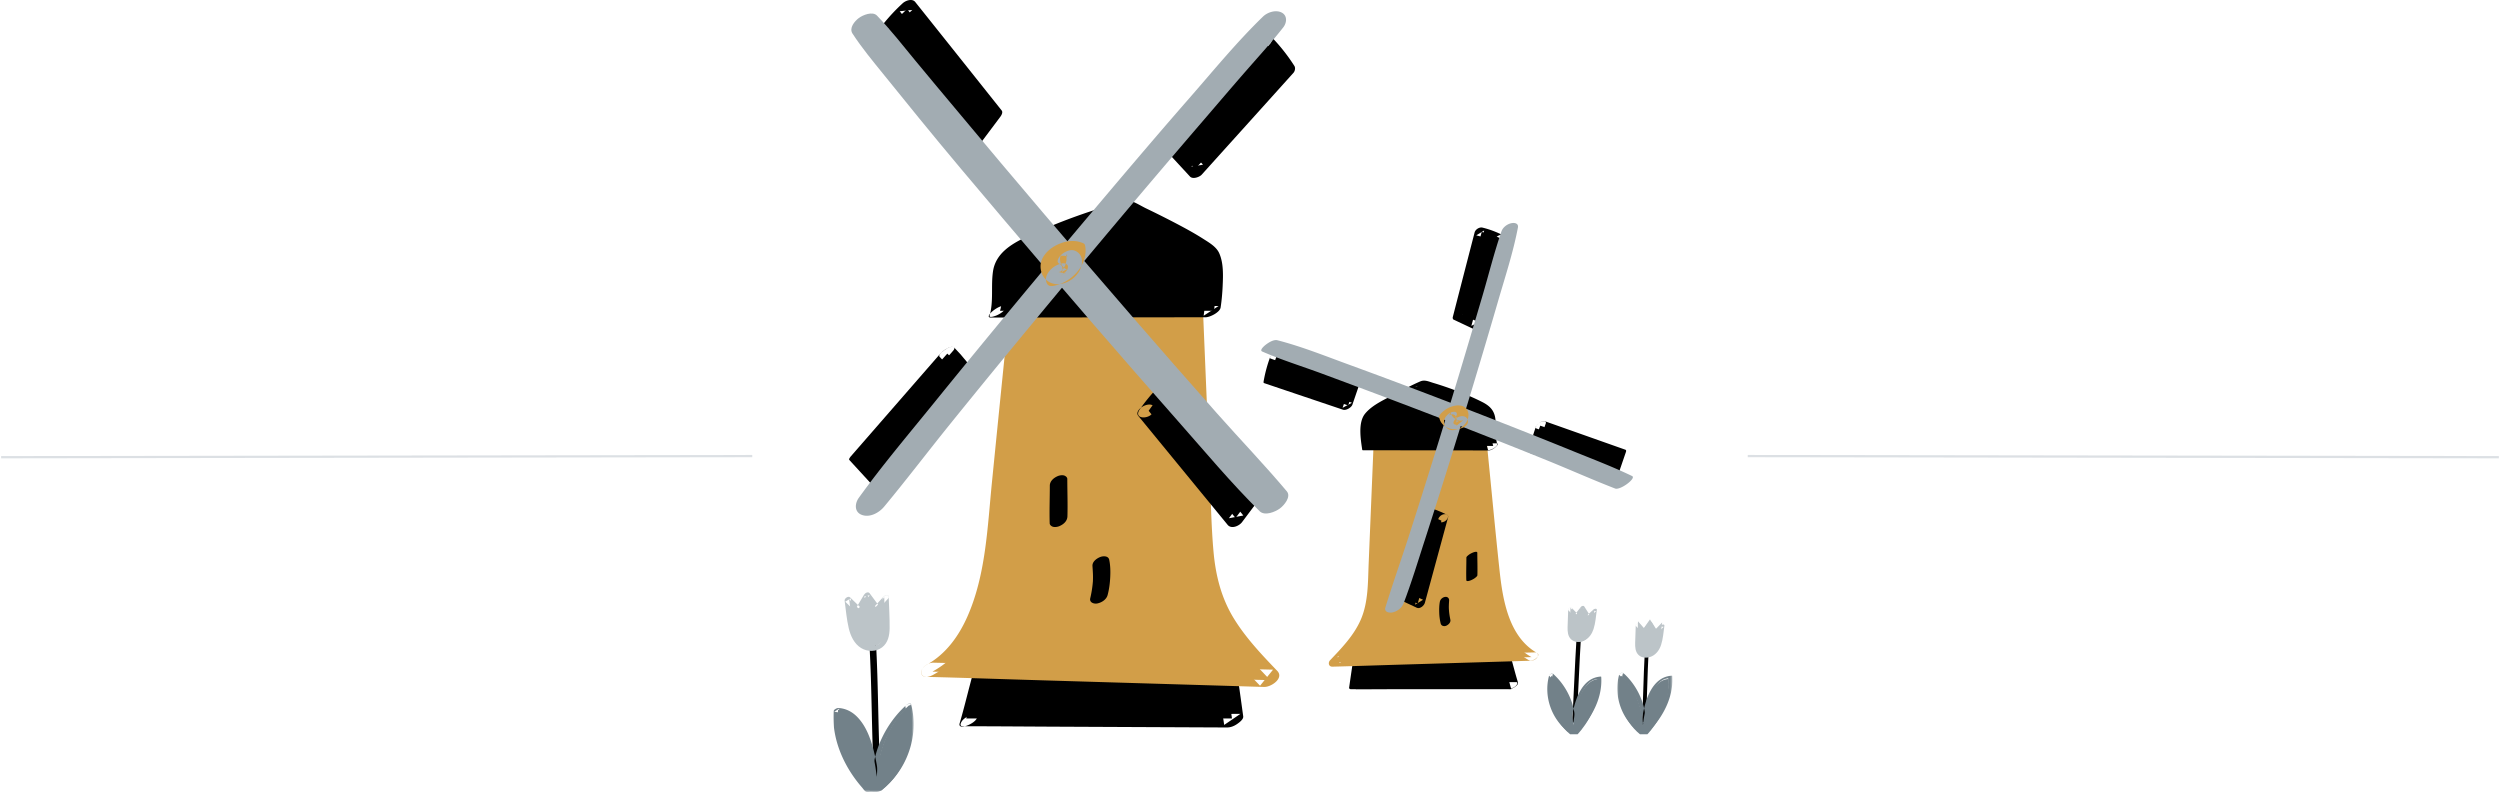 <svg height="352" width="1110" xmlns="http://www.w3.org/2000/svg"><mask id="a" fill="#fff"><path d="M0 .224h35.656v39.384H0z" fill-rule="evenodd"/></mask><mask id="b" fill="#fff"><path d="M.082.594h24.447v26.402H.082z" fill-rule="evenodd"/></mask><g fill="none" fill-rule="evenodd"><path d="M776 202.5l333.5.5M.5 203l333.5-.5" opacity=".54" stroke="#bfc7cd"/><path d="M429 319c3.068-10.319 6.547-25.797 10.423-35.718.672-1.723 1.419-3.525 2.758-4.551 1.214-.93 2.723-1.07 4.16-1.182a537.528 537.528 0 0191.705.869c1.01.095 2.108.243 2.82 1.103.611.739.783 1.829.93 2.85L547 319z" fill="#000"/><path d="M433.722 318.83c2.793-9.477 5.043-19.111 8.006-28.543a119.536 119.536 0 012.01-5.932c.414-1.114 1.146-2.325 1.433-3.46.454-1.78 1.593 1.698-1.444.672.381.132 2.076-.194 2.427-.218 6.054-.447 12.12-.766 18.187-1.003 12.352-.483 24.72-.503 37.072-.122a535.046 535.046 0 0126.58 1.48c1.636.134 3.275.27 4.91.424 1.228.118 2.928-.056 4.06.49 2.092 1.015 1.878 6.42 2.158 8.43.492 3.536.996 7.07 1.497 10.607.957 6.74 1.92 13.48 2.922 20.215l7.213-4.915-40 .181-63.76.294c-4.878.022-9.757.065-14.637.065-1.8 0-3.666.93-4.902 2.234-.596.634-1.852 2.726 0 2.726 13.213 0 26.427.124 39.64.184l63.181.293c4.833.022 9.667.044 14.503.068 1.669.008 3.224-.649 4.581-1.599.868-.604 2.805-2.023 2.63-3.32a2859.815 2859.815 0 00-2.825-20.262c-.457-3.213-.91-6.425-1.372-9.636-.42-2.912-.392-6.454-1.539-9.189-1.034-2.462-3.604-2.548-5.926-2.75a781.062 781.062 0 00-10.34-.84 539.192 539.192 0 00-20.686-1.104c-13.426-.457-26.873-.383-40.297.16-6.786.271-13.698.425-20.446 1.24-6.246.754-10.231 4.667-12.388 10.358-4.314 11.382-6.643 23.412-10.077 35.062-1.033 3.497 6.905.166 7.629-2.29" fill="#000"/><path d="M414 298.2c22.401-12.276 27.506-41.685 30.119-67.14 3.316-32.352 6.635-64.707 9.953-97.06a1203.343 1203.343 0 0076.002 1.88l4.066 98.498c.467 11.248.972 22.72 4.926 33.259C544.078 280.99 554.162 291.69 564 302z" fill="#d29e48"/><path d="M414.274 299.656c17.84-9.887 25.992-28.68 29.938-47.773 2.12-10.265 3.117-20.703 4.227-31.109 1.47-13.818 2.923-27.64 4.378-41.46 1.63-15.464 3.281-30.923 4.883-46.392-2.183 1.56-4.369 3.118-6.554 4.679a1228.458 1228.458 0 0076.189 1.893l-2.753-2.007 3.037 73.347c.488 11.744.718 23.534 1.575 35.258.792 10.81 2.891 21.435 8.172 31.021 5.686 10.317 13.991 18.897 22.094 27.342 1.926-2.373 3.849-4.75 5.772-7.123-17.076-.432-34.158-.705-51.239-1.055-26.989-.557-53.978-1.11-80.967-1.666-6.174-.128-12.352-.225-18.526-.38-1.971-.05-4.297 1.276-5.14 3.075-.782 1.663.044 3.172 1.943 3.22 17.003.428 34 1.013 51 1.52l80.593 2.403c6.148.186 12.294.393 18.442.551 3.069.075 8.889-3.877 5.77-7.126-6.952-7.241-13.93-14.607-19.22-23.186-5.676-9.205-8.155-19.267-9.1-29.95-1.015-11.473-1.163-23.05-1.642-34.555l-1.486-35.68c-.564-13.544-1.13-27.09-1.693-40.633-.056-1.352-1.602-2.015-2.753-2.009a1235.31 1235.31 0 01-76.21-1.855c-2.369-.132-6.281 2.044-6.551 4.676-2.723 26.46-5.382 52.927-8.027 79.395-1.988 19.867-2.698 41.207-10.93 59.747-3.848 8.66-9.542 16.592-17.969 21.278-1.368.76-3.223 2.782-2.261 4.45.993 1.728 3.73.81 5.008.104" fill="#d29e48"/><path d="M444 138c1.92-5.63.042-19.17 3.003-24.416 1.94-3.433 5.722-5.423 9.294-7.097 13.817-6.484 28.152-11.68 42.735-15.487 0 0 34.387 15.855 38.655 21.844 4.265 5.991 1.326 25.156 1.326 25.156z" fill="#000"/><path d="M446.503 136.64c1.69-4.943 1.079-10.598 1.38-15.737.146-2.485.248-5.32 1.273-7.634 1.18-2.662 3.742-3.72 6.243-4.882 7.453-3.468 15.102-6.524 22.877-9.21a235.061 235.061 0 0112.243-3.86c.909-.256 1.82-.511 2.734-.758.255-.071 2.388-.565 1.488-.666.16.018.325.173.477.22 2.389.766 4.743 2.23 6.993 3.32a451.409 451.409 0 0111.971 5.996c4.001 2.083 7.98 4.23 11.825 6.585 2.428 1.49 5.43 3.106 7.135 5.46 2.778 3.836 2.375 9.956 2.21 14.41-.126 3.446-.42 6.906-.942 10.314 2.212-1.444 4.424-2.889 6.638-4.333-10.681-.002-21.36-.026-32.04-.042-17.11-.026-34.222-.05-51.335-.074-3.902-.005-7.807-.017-11.712-.017-1.963 0-4.237 1.502-5.631 2.763-.678.609-2.387 2.505-.397 2.505 10.711 0 21.424-.03 32.14-.046l51.505-.075c3.915-.006 7.831-.012 11.746-.012 1.9-.002 6.315-2.2 6.638-4.334.478-3.137.756-6.317.9-9.486.213-4.691.446-10.244-1.531-14.637-1.296-2.877-4.453-4.674-7.014-6.315-4.075-2.607-8.35-4.913-12.638-7.157a443.227 443.227 0 00-12.9-6.458c-2.226-1.074-4.696-2.714-7.099-3.358-2.186-.587-5.704 1.108-7.831 1.723a261.413 261.413 0 00-13.05 4.14 255.496 255.496 0 00-25.22 10.262c-6.732 3.17-13.49 7.342-14.678 15.179-.976 6.44.313 13.374-1.512 19.665-.4 1.39 2.956.026 3.261-.118 1.398-.664 3.32-1.774 3.853-3.332M560.606 18c3.861 3.824 7.357 8.168 10.394 12.925L530.643 75 520 63.646z" fill="#000"/><path d="M558.2 20.835c3.705 3.809 6.939 8.01 9.789 12.502.362-1.274.72-2.546 1.081-3.818a61536.922 61536.922 0 00-35.113 38.878l-5.01 5.554c1.729-.277 3.46-.555 5.188-.83L523.56 61.663c.028 1.236.053 2.47.079 3.705 11.766-13.417 23.53-26.836 35.293-40.25 1.69-1.928 3.378-3.855 5.07-5.783 1.16-1.326.878-3.409-.772-4.096-1.903-.789-3.999.593-5.192 1.955-11.76 13.417-23.513 26.838-35.271 40.259l-5.065 5.78c-1.005 1.15-.888 2.66.079 3.704l10.579 11.45c1.228 1.328 4.222.24 5.188-.83a63552.456 63552.456 0 0035.728-39.646c1.667-1.854 3.335-3.705 5.002-5.556.68-.755.999-2.19.423-3.09a81.175 81.175 0 00-10.862-13.573c-2.462-2.472-8.45 2.251-5.638 5.143M420.606 157c3.861 3.824 7.357 8.17 10.394 12.926L390.643 214 380 202.646z" fill="#000"/><path d="M417.109 158.317c3.837 3.971 7.222 8.324 10.178 13.007l.51-1.378c-11.59 12.91-23.179 25.823-34.765 38.738l-4.96 5.53 6.205-2.709-10.466-11.404c-.173.464-.345.927-.515 1.394l34.935-40.084c1.671-1.919 3.343-3.838 5.017-5.757 1.005-1.155.406-1.815-.943-1.592-1.715.284-3.642 1.612-4.775 2.915-11.64 13.359-23.278 26.72-34.916 40.078l-5.014 5.757c-.15.17-.834 1.046-.515 1.394l10.472 11.402c1.378 1.497 5.304-1.704 6.206-2.71 11.57-12.906 23.143-25.813 34.71-38.725 1.648-1.843 3.299-3.686 4.95-5.528.214-.238.77-.968.51-1.378-2.976-4.685-6.373-9.018-10.263-12.955-1.513-1.529-7.53 3.003-6.56 4.005" fill="#000"/><path d="M560.765 7.37c-11.69 11.325-22.108 24.113-32.816 36.35-12.692 14.512-25.181 29.211-37.626 43.934-25.604 30.295-50.963 60.8-75.938 91.613-11.169 13.776-22.707 27.39-33.084 41.774-1.832 2.54-2.036 6.36 1.406 7.59 3.6 1.29 7.643-1.011 9.873-3.696 9.995-12.04 19.467-24.518 29.298-36.695a5052.904 5052.904 0 0135.943-43.958c25.329-30.647 50.91-61.093 76.839-91.239 6.323-7.352 12.602-14.74 18.987-22.043 5.443-6.229 11.041-12.35 16.135-18.87 1.587-2.03 1.878-5.186-.68-6.535-2.62-1.38-6.314-.183-8.337 1.774" fill="#a2acb2"/><path d="M392 16.399c3.17-4.6 6.777-8.767 10.735-12.399L440 51.317 430.583 64z" fill="#000"/><path d="M394.693 16.329c3.06-4.309 6.475-8.329 10.376-11.91-1.863.191-3.728.382-5.593.57a44516.24 44516.24 0 0033.483 42.149l4.799 6.034.613-2.86-9.685 12.909 6.365-1.289-34.775-42.487-4.882-5.968c-2.204-2.689-9.082 1.639-7.01 4.167 11.598 14.161 23.199 28.316 34.8 42.475 1.63 1.986 3.259 3.976 4.888 5.964 1.626 1.984 5.116.378 6.366-1.289 3.226-4.301 6.453-8.607 9.679-12.91.518-.688 1.3-1.996.614-2.857a47233.261 47233.261 0 00-33.548-42.108c-1.603-2.009-3.207-4.02-4.813-6.029-1.363-1.708-4.27-.647-5.59.571-4.38 4.034-8.296 8.46-11.698 13.331-2.956 4.233 3.584 4.388 5.61 1.536M510 182.399c3.17-4.6 6.777-8.767 10.733-12.399L558 217.317 548.583 230z" fill="#000"/><path d="M511.761 183.432c3.06-4.304 6.473-8.301 10.374-11.88l-5.637.486a48178.54 48178.54 0 0038.249 48.1c.191-.977.378-1.954.569-2.93-3.228 4.297-6.454 8.591-9.678 12.887 2.136-.403 4.272-.806 6.407-1.212l-34.747-42.415-4.883-5.956c-2.272-2.773-9.156 1.532-7.004 4.16 11.588 14.137 23.184 28.266 34.774 42.401 1.628 1.985 3.255 3.972 4.883 5.954 1.662 2.027 5.11.524 6.407-1.21l9.671-12.889c.538-.712 1.263-2.057.569-2.93-11.17-14.014-22.336-28.03-33.522-42.035l-4.805-6.016c-1.393-1.742-4.261-.78-5.64.487-4.373 4.026-8.285 8.458-11.681 13.319-2.956 4.23 3.607 4.615 5.694 1.68" fill="#000"/><path d="M378.513 14.907c4.085 6.275 8.875 12.055 13.579 17.865 5.358 6.617 10.71 13.239 16.088 19.836 12.227 15.007 24.731 29.79 37.244 44.555 25.585 30.19 51.42 60.172 77.62 89.825 11.884 13.45 23.479 27.366 36.235 39.991 2.283 2.259 6.953.275 8.97-1.204 1.823-1.335 5.173-5.177 3.091-7.644-10.327-12.23-20.277-22.532-30.979-34.594-12.668-14.277-25.23-28.649-37.733-43.076-26.065-30.08-51.892-60.38-77.38-90.963-6.293-7.551-12.65-15.047-18.885-22.644-5.535-6.746-10.937-13.622-16.975-19.923-1.982-2.068-6.339-.232-8.09 1.086-1.846 1.39-4.4 4.411-2.785 6.89" fill="#a2acb2"/><path d="M468.701 118.012c-2.618 1.416-5.679 5.164-3.638 8.192.677 1 2.08.855 3.097.64 5.984-1.27 11.546-6.018 13.295-11.88.35-1.178.535-2.438.545-3.665.004-.523-.03-1.052-.1-1.57-.05-.387-.11-.827-.284-1.176-.272-.55-1.26-.798-1.754-.971-2.42-.841-5.268-.715-7.698.026-3.566 1.082-6.986 3.196-8.942 6.422-1.393 2.302-1.569 4.835-.662 7.33.727 2.005 2.372 3.62 4.375 4.36 3.25 1.207 7.052-.091 9.614-2.223 2.22-1.854 3.797-4.407 3.846-7.337.04-2.413-1.393-4.48-3.802-5.038-.904-.214-2.148.093-2.964.451a8.81 8.81 0 00-2.53 1.648c-.851.805-2.43 2.919-.805 3.84.378.213.745.473 1.056.773-.167-.162-.331-.324-.495-.486.408.428.69.94.877 1.493-.067-.222-.134-.444-.204-.664.218.712.254 1.449.163 2.186.035-.256.069-.512.101-.765-.042.291-.1.583-.185.869-.04.144-.087.283-.142.421-.125.34-.424.616.152-.295-.055.087-.469.719-.453.759-.022-.052.788-.991.32-.448-.544.63.785-.665.46-.411-.42.327-.675.29.615-.394a3.092 3.092 0 00-.313.192c.97-.47 1.242-.607.812-.418-.404.158-.147.078.77-.241-.12.018-.255.054-.368.09 1.132-.366.929-.116.503-.094-.854.042.708.124.155.028a6.05 6.05 0 01-1.007-.242l.732.274a5.671 5.671 0 01-1.863-1.185l.499.49a7.032 7.032 0 01-1.739-2.851c.07.223.136.445.204.667a6.6 6.6 0 01-.246-2.733l-.103.77c.04-.252.087-.502.16-.746.05-.178.36-.925.076-.306-.286.622.095-.141.2-.31.097-.151.426-.592-.03.017-.442.585-.172.22-.063.098l.275-.302c.438-.487-.838.727-.438.412.085-.068.17-.14.25-.21.567-.486-.53.361-.587.391.218-.112.428-.261.638-.387.47-.282-1.264.585-.624.313.13-.053.256-.11.387-.163.103-.04.21-.076.313-.116.479-.19-1.199.347-.555.188.248-.062.499-.118.747-.174.697-.16-.41.116-.45.062.014.02.3-.036.339-.038.285-.026.57-.04.856-.04.111 0 .23.016.343.006-.902.082-.624-.054-.313-.016.257.03.513.06.765.104a9.445 9.445 0 011.658.441l-.723-.266c.055.02.107.04.16.062-.228-.38-.459-.757-.69-1.136a9.435 9.435 0 01.167 3.278c.032-.25.066-.498.099-.747a11.36 11.36 0 01-.311 1.534c-.123.435-.25 1.107-.527 1.48.044-.058.365-.74.15-.325-.07.128-.132.26-.2.387-.128.232-.259.462-.398.685-.142.222-.293.438-.442.656-.259.375.591-.743.294-.396-.097.11-.183.228-.278.34-.154.178-.311.35-.475.52-.115.121-.585.566.043-.023.581-.55.226-.216.09-.096-.197.174-.403.34-.611.5-.842.637.959-.622.23-.164-.222.138-.46.254-.682.393.07-.044 1.253-.603.565-.29a9.252 9.252 0 01-.733.298c-.533.206.577-.19.588-.191-.285.048-.572.155-.856.217 1.031.212 2.063.428 3.096.64a2.746 2.746 0 01-.345-.71l.198.65a3.037 3.037 0 01-.065-1.099c-.03.248-.064.495-.098.745.03-.16.076-.308.113-.463.123-.524-.32.637-.14.291.158-.297.505-.483-.288.368-.2.186-.402.373-.602.561-.818.53-1.026.677-.62.442.913-.52 1.912-1.377 2.45-2.294.32-.545.718-1.562.266-2.18-1.194-1.64-3.937-.443-5.266.275" fill="#d29e48"/><path d="M466.12 215.66c0 5.553-.226 11.125-.057 16.674.022.766.783 1.348 1.44 1.545.864.26 2.036.069 2.846-.27 1.853-.777 3.527-2.232 3.589-4.337.167-5.532-.056-11.093-.056-16.629 0-.748-.792-1.335-1.418-1.524-.852-.257-2.01-.066-2.808.268-1.776.743-3.537 2.211-3.537 4.274m18.935 35.649c.083 1.247.176 2.49.217 3.74a38.573 38.573 0 01-.015 2.866c-.02.583.027-.227-.024.405a48.535 48.535 0 01-1.172 7.333c-.441 1.86 1.646 2.598 3.2 2.271 1.954-.413 3.99-1.747 4.517-3.705.712-2.634 1.042-5.353 1.17-8.064.121-2.543.062-5.13-.46-7.632-.372-1.774-2.664-1.745-4.057-1.184-1.613.654-3.502 2.081-3.376 3.97M386 285.75c1.212 20.343.928 40.742 2.14 61.088.04.639 2.909-.759 2.86-1.588-1.212-20.343-.93-40.744-2.14-61.088-.04-.639-2.909.759-2.86 1.588" fill="#000"/><path d="M392.606 265.226l.368 11.65c.1 3.138.02 6.73-2.236 8.784-1.817 1.653-4.635 1.708-6.765.542-2.132-1.166-3.626-3.356-4.505-5.706-.88-2.349-1.21-4.881-1.536-7.38-.311-2.386-.62-4.77-.932-7.154l4.273 4.341L384.87 264l3.941 5.581 3.796-4.355z" fill="#bcc4c8"/><path d="M391.876 265.931c.149 4.541.475 9.111.426 13.655-.039 3.253-.856 7.368-4.953 7.126-3.987-.235-6.483-4.116-7.503-7.596-1.266-4.31-1.535-8.987-2.143-13.426-.807.486-1.613.97-2.422 1.46l4.62 4.471c.73.71 1.96-.272 2.327-.883l3.889-6.495-2.51.682 4.258 5.752c.626.844 1.8.192 2.337-.393 1.368-1.498 2.736-2.994 4.1-4.49.427-.466.35-1.212-.254-1.449-.696-.276-1.463.243-1.903.724l-4.103 4.49 2.337-.395-4.26-5.75c-.703-.951-2.064-.064-2.51.682l-3.887 6.493 2.327-.883-4.619-4.474c-.814-.789-2.557.484-2.423 1.457.555 4.063.887 8.24 1.83 12.236.803 3.407 2.42 6.937 5.52 8.82 2.834 1.718 6.57 1.722 9.26-.299 2.685-2.017 3.34-5.35 3.377-8.529.055-4.653-.27-9.336-.422-13.985-.045-1.404-2.739-.287-2.696.999" fill="#bcc4c8"/><path d="M403.797 313c3.727 13.638-1.42 29.3-12.488 38h-4.998s-15.708-15.52-14.211-35.867c14.957.753 17.201 30.145 17.201 30.145s-.178-19.121 14.496-32.278" fill="#728189"/><path d="M31.995 1.814c3.523 13.12-1.117 28.164-11.916 36.664.504-.208 1.004-.417 1.506-.625-1.407 0-2.833-.073-4.24 0-.188.01-.566.062-.75 0 .142.049.368.166.194.047-.156-.102-.322-.314-.439-.451-1.744-2.035-3.472-4.028-4.998-6.237-5.803-8.4-9.445-18.33-8.76-28.61-.728.48-1.454.963-2.184 1.443 7.88.506 11.909 8.725 14.052 15.25 1.512 4.61 2.544 9.493 2.926 14.334.061.75 2.513-.445 2.509-1.182-.08-11.579 5.609-23.686 14.176-31.36 1.358-1.217-1.1-.542-1.695-.01-8.92 7.99-15.071 20.454-14.99 32.552.836-.396 1.673-.788 2.509-1.182-.265-3.353-.888-6.714-1.675-9.982-1.382-5.751-3.47-12.028-7.772-16.316C8.212 3.92 5.442 2.547 2.265 2.343 1.636 2.302.132 3.057.082 3.784c-.826 12.428 4.575 24.592 12.676 33.873.44.506 1.032 1.453 1.646 1.778.548.288 1.466.118 2.069.118 1.032 0 2.145.123 3.169 0 1.115-.132 1.89-.838 2.73-1.54a36.255 36.255 0 004.158-4.08 37.234 37.234 0 005.886-9.272C35.811 17.02 36.621 8.433 34.45.35c-.134-.51-2.679.625-2.455 1.463" fill="#728189" mask="url(#a)" transform="translate(370 312)"/><path d="M699.993 283.117c-.813 12.593-1.18 25.208-1.993 37.8-.023.343 1.966-.443 2.005-1.033.815-12.591 1.18-25.208 1.995-37.801.021-.342-1.968.445-2.007 1.034" fill="#000"/><path d="M697.27 269.852l-.252 8.106c-.069 2.184-.016 4.681 1.536 6.109 1.25 1.15 3.187 1.19 4.65.377 1.466-.81 2.494-2.334 3.098-3.968.605-1.636.832-3.395 1.055-5.136.216-1.659.428-3.318.643-4.977l-2.938 3.02-2.475-4.383-2.707 3.883-2.61-3.03z" fill="#bcc4c8"/><path d="M696.28 270.63c-.093 2.595-.211 5.192-.273 7.79-.04 1.886.052 3.993 1.535 5.417 1.538 1.478 4.07 1.421 5.915.534 2.084-1.005 3.391-2.976 4.066-5.041.887-2.722 1.06-5.689 1.47-8.502.111-.786-1.042-.596-1.416-.25-1.001.915-2.002 1.833-3.003 2.75.452-.027.905-.051 1.357-.078l-2.526-3.996c-.337-.532-1.238-.118-1.52.243-.921 1.18-1.844 2.36-2.767 3.54l1.4-.368c-.89-.92-1.778-1.84-2.667-2.762-.549-.57-2.048.503-1.396 1.18l2.667 2.761c.364.378 1.175-.08 1.4-.366l2.766-3.539c-.504.082-1.01.162-1.517.243.843 1.332 1.686 2.663 2.526 3.995.283.446 1.058.197 1.36-.078.999-.918 2-1.835 3.001-2.752-.472-.084-.943-.17-1.415-.253-.395 2.728-.561 5.615-1.392 8.26-.655 2.078-2.254 4.449-4.861 4.225-2.597-.224-3.195-2.735-3.235-4.789-.052-2.803.174-5.63.272-8.433.036-1.003-1.72-.505-1.748.27" fill="#bcc4c8"/><path d="M688.802 300c-2.486 9.334.948 20.048 8.326 26h3.333s10.47-10.617 9.472-24.54c-9.97.515-11.467 20.626-11.467 20.626S698.585 309 688.802 300" fill="#728189"/><path d="M687.799 299.95c-1.298 4.751-.987 9.8.735 14.41a24.097 24.097 0 003.785 6.664c.691.86 1.445 1.672 2.253 2.426.58.538 1.298 1.392 2.108 1.506.707.1 1.507 0 2.222 0 .585 0 1.108.056 1.642-.215.573-.294 1.005-.837 1.43-1.297a37.424 37.424 0 005.381-7.605c2.533-4.704 3.95-9.943 3.59-15.275-.008-.117-.093-.177-.221-.17-8.725.552-11.663 11.044-12.762 17.926a33.733 33.733 0 00-.35 2.726l1.688-.78c.053-7.846-3.923-15.995-9.831-21.187-.434-.382-1.917.735-1.652.965 5.858 5.15 9.848 13.219 9.795 21.002-.004.467 1.648-.286 1.688-.78.386-4.81 1.576-9.983 4.044-14.19.786-1.341 1.768-2.679 3.087-3.572a5.61 5.61 0 012.088-.868c.625-.125.742-.2.784.487.048.76.028 1.53-.014 2.289-.26 4.843-1.972 9.496-4.496 13.644-1.34 2.206-3.135 4.663-4.882 6.335l1.194-.558h-2.192c-.302 0-.806.1-1.098 0-.376-.129-.87-.707-1.18-.977-2.168-1.92-3.94-4.242-5.26-6.788-2.698-5.2-3.433-11.257-1.888-16.896.086-.318-1.541.245-1.688.779" fill="#728189"/><path d="M730.257 290.14c-.583 10.585-.675 21.19-1.257 31.775-.02.349 1.709-.451 1.74-1.055.584-10.585.678-21.19 1.26-31.775.02-.349-1.709.453-1.743 1.055" fill="#000"/><path d="M727.27 275.852l-.252 8.106c-.069 2.184-.016 4.679 1.538 6.109 1.248 1.15 3.185 1.19 4.65.377 1.464-.81 2.492-2.334 3.096-3.968.605-1.636.832-3.395 1.055-5.136.216-1.659.428-3.318.643-4.977l-2.938 3.02-2.473-4.383-2.709 3.883-2.61-3.03z" fill="#bcc4c8"/><path d="M726.278 277.63c-.09 2.595-.21 5.192-.27 7.79-.043 1.884.05 3.993 1.535 5.417 1.538 1.478 4.069 1.421 5.913.534 2.086-1.005 3.394-2.976 4.067-5.041.887-2.722 1.063-5.69 1.47-8.502.111-.786-1.042-.596-1.416-.252-1 .917-2 1.835-3.002 2.752.45-.027.905-.051 1.356-.078l-2.527-3.996c-.336-.532-1.238-.118-1.518.243l-2.77 3.54 1.4-.368c-.886-.921-1.777-1.84-2.667-2.762-.546-.57-2.048.503-1.395 1.18.889.92 1.78 1.84 2.667 2.761.364.378 1.175-.08 1.4-.366l2.769-3.539c-.507.08-1.013.162-1.52.243l2.529 3.995c.28.446 1.055.197 1.358-.078 1-.918 2.002-1.835 3.003-2.752-.475-.084-.945-.17-1.416-.253-.394 2.728-.56 5.613-1.393 8.26-.655 2.077-2.253 4.449-4.86 4.223-2.599-.224-3.198-2.735-3.238-4.787-.05-2.803.175-5.631.275-8.433.036-1.005-1.722-.505-1.75.27" fill="#bcc4c8"/><path d="M719.801 300c-2.483 9.334.948 20.048 8.327 26h3.333s10.47-10.617 9.472-24.54c-9.971.515-11.467 20.626-11.467 20.626S729.584 309 719.8 300" fill="#728189"/><path d="M.896 1.56c-1.322 4.824-1.005 9.95.75 14.63A24.412 24.412 0 005.5 22.959a23.446 23.446 0 002.297 2.463c.59.546 1.32 1.414 2.145 1.53.721.1 1.536 0 2.265 0 .595 0 1.128.057 1.672-.22.586-.297 1.024-.849 1.456-1.315a38.057 38.057 0 005.482-7.723c2.58-4.777 4.023-10.097 3.656-15.511-.008-.12-.094-.181-.225-.173-8.887.56-11.88 11.215-13 18.203a35.19 35.19 0 00-.356 2.768c.573-.264 1.145-.529 1.72-.793C12.665 14.221 8.616 5.947 2.597.674 2.155.287.644 1.42.915 1.654c5.967 5.23 10.03 13.423 9.977 21.327-.002.474 1.679-.29 1.72-.793.393-4.883 1.605-10.136 4.119-14.409.8-1.362 1.801-2.72 3.144-3.627a5.723 5.723 0 012.127-.881c.639-.127.756-.203.799.494.049.772.028 1.554-.013 2.325-.266 4.917-2.01 9.642-4.581 13.855-1.366 2.24-3.194 4.735-4.973 6.432l1.216-.565h-2.233c-.307 0-.821.1-1.118 0-.383-.131-.886-.72-1.202-.993a23.925 23.925 0 01-5.359-6.893C1.791 12.646 1.043 6.495 2.616.769c.088-.324-1.57.248-1.72.79" fill="#728189" mask="url(#b)" transform="translate(718 298)"/><path d="M671 306c-1.793-6.24-3.83-15.596-6.094-21.598-.393-1.04-.829-2.13-1.614-2.752-.708-.56-1.59-.646-2.431-.714a304.23 304.23 0 00-53.624.525c-.59.06-1.233.146-1.648.667-.359.447-.46 1.105-.545 1.724-1.013 7.382-2.029 14.764-3.044 22.148z" fill="#000"/><path d="M673.96 302.957c-1.852-6.063-3.211-12.267-5.323-18.26-.925-2.625-1.712-5.263-4.908-5.718-4.091-.583-8.384-.58-12.514-.738a335.878 335.878 0 00-37.174.651c-3.364.246-7.419-.049-10.141 2.21-2.676 2.218-2.355 6.898-2.815 9.997-.702 4.75-1.407 9.502-2.08 14.258-.053.372.41.645.735.643 20.58-.09 41.16-.178 61.743-.27 2.912-.013 5.826-.038 8.74-.038 1.044 0 2.221-.516 2.917-1.277.333-.367 1.117-1.558 0-1.558-20.394 0-40.788-.183-61.182-.272-2.888-.013-5.773-.027-8.66-.038.245.213.491.43.735.643.686-4.442 1.343-8.886 2-13.331.303-2.056 1.134-4.574.974-6.655.48-1.273.004-1.407-1.433-.407.663-.064 1.324-.126 1.986-.186a329.166 329.166 0 0131.24-1.192c4.636.04 9.27.184 13.902.419 2.31.114 4.657.153 6.952.414 2.297.264 2.958 1.582 3.733 3.554 2.524 6.427 4.002 13.206 6.013 19.783.379 1.238 5.075-.951 4.56-2.632" fill="#000"/><path d="M680 291.759c-13.142-7.232-16.137-24.564-17.67-39.561-1.946-19.068-3.894-38.133-5.838-57.198a705.46 705.46 0 01-44.59 1.107l-2.385 58.044c-.272 6.629-.57 13.388-2.888 19.597-2.94 7.87-8.856 14.175-14.629 20.252z" fill="#d29e48"/><path d="M682.472 289.923c-12.593-7.147-15.263-23.599-16.68-36.73-2.116-19.655-3.899-39.348-5.91-59.014-.078-.767-.894-1.215-1.603-1.177a723.61 723.61 0 01-44.532 1.093c-1.829-.012-3.797 1.412-3.876 3.311a466927 466927 0 00-2.186 52.862c-.342 8.25-.137 17.1-3.485 24.82-3.032 6.997-8.431 12.591-13.616 18.032-1.038 1.09-.687 2.921 1.01 2.88 9.882-.25 19.76-.59 29.637-.887 15.855-.472 31.707-.945 47.558-1.42 3.638-.109 7.274-.234 10.911-.328 1.128-.026 2.55-.703 3.007-1.81.387-.94.025-1.923-1.136-1.893-9.831.249-19.666.408-29.501.613l-47.336.986c-3.622.074-7.242.133-10.862.227l1.013 2.877c5.492-5.766 11.134-11.767 14.352-19.173 3.313-7.625 3.487-15.95 3.825-24.124l2.293-55.79c-1.29 1.103-2.583 2.206-3.876 3.309 14.857.09 29.712-.285 44.546-1.115l-1.602-1.173c2.065 20.087 3.904 40.235 6.356 60.28 1.68 13.72 5.046 29.195 18.02 36.527 1.747.988 5.603-2.086 3.673-3.183" fill="#d29e48"/><path d="M663 198c-1.14-3.234-.024-11.012-1.784-14.026-1.15-1.974-3.397-3.116-5.517-4.08A150.987 150.987 0 00630.326 171s-20.42 9.109-22.953 12.547c-2.531 3.443-.787 14.453-.787 14.453z" fill="#000"/><path d="M664.742 197.173c-.927-3.582-.357-7.467-.79-11.123-.455-3.871-2.533-5.879-5.888-7.578-4.596-2.33-9.423-4.28-14.262-6.02-2.45-.88-4.924-1.694-7.419-2.439-1.962-.585-3.805-1.52-5.765-.676-3.783 1.625-7.464 3.627-11.1 5.557-4.393 2.333-10.194 4.798-13.427 8.786-3.214 3.964-1.945 11.389-1.253 16.071.133.148.3.204.504.168 16.228.004 32.458.047 48.686.073 2.3.002 4.602.008 6.903.008 1.143 0 2.48-.896 3.29-1.653.397-.369 1.397-1.5.234-1.5-12.238 0-24.476.035-36.712.053-5.936.01-11.869.024-17.805.026-.243 0-1.004.138-1.23 0 .71.433.341-.109.389-.512.106-.856-.217-1.975-.285-2.835-.249-3.148-1.05-9.063 1.516-11.362 3.243-2.908 7.851-4.816 11.672-6.779a269.22 269.22 0 018.26-4.08c-.596.147-1.194.296-1.791.442 9.038 2.434 18.387 5.496 26.645 10.03 3.627 1.992 4.502 4.622 4.709 8.599.157 3.037-.141 6.32.819 9.245.26.8 4.424-1.248 4.1-2.5M566.874 158A53.267 53.267 0 00564 168.585L598.585 180l3.415-9.792z" fill="#000"/><path d="M564.033 158.33A60.362 60.362 0 00561 169.624a.485.485 0 00.288.487c10.197 3.445 20.397 6.882 30.598 10.317l4.42 1.49c1.3.435 3.706-.929 4.158-2.246 1.153-3.373 2.307-6.743 3.462-10.114.089-.266.167-.719-.2-.852l-31.13-11.034c-1.482-.526-2.965-1.053-4.448-1.577-1.025-.365-2.321.395-3.107 1.016-.307.244-1.864 1.743-.872 2.095 10.38 3.677 20.76 7.35 31.143 11.024 1.485.524 2.968 1.05 4.45 1.575-.065-.285-.132-.565-.196-.85-1.155 3.371-2.307 6.74-3.458 10.112 1.384-.75 2.77-1.497 4.157-2.245a38808.397 38808.397 0 00-33.042-11.095c-.287-.096-1.784-.367-1.94-.65.013.023.307-.434.385-.593.404-.81.438-2.229.653-3.132.517-2.167 1.194-4.295 1.963-6.382.39-1.06-.864-.947-1.5-.766-.96.274-2.368 1.108-2.751 2.126M683.874 189A53.248 53.248 0 00681 199.583L715.585 211l3.415-9.794z" fill="#000"/><path d="M682.018 189.317c-1.383 3.657-2.367 7.421-3.018 11.281 0 .243.106.419.313.533 10.193 3.435 20.386 6.864 30.58 10.287l4.418 1.484c1.384.466 3.685-.81 4.167-2.215l3.458-10.085c.096-.276.13-.786-.24-.917l-31.108-11.005c-1.484-.521-2.963-1.046-4.445-1.57-1.065-.377-2.322.285-3.145.95-.333.27-1.845 1.83-.803 2.198 10.373 3.668 20.749 7.33 31.122 10.994 1.482.524 2.964 1.045 4.448 1.57l-.239-.919-3.454 10.082c1.388-.739 2.777-1.478 4.165-2.215a26086.57 26086.57 0 00-33.018-11.061c-.291-.098-1.781-.366-1.94-.651.028.05.327-.382.414-.542.468-.863.494-2.446.743-3.437a59.421 59.421 0 011.883-6.028c.4-1.083-.907-1.058-1.572-.887-1.014.264-2.335 1.107-2.729 2.153" fill="#000"/><path d="M560.427 156.083c8.66 3.766 17.794 6.567 26.646 9.854 10.969 4.074 21.94 8.14 32.88 12.29 22.421 8.5 44.767 17.205 66.993 26.21 10.08 4.086 20.027 8.536 30.165 12.467 2.269.88 9.55-4.573 7.543-5.542-8.41-4.061-17.193-7.385-25.84-10.904a2705.647 2705.647 0 00-32.35-12.915c-22.41-8.792-44.904-17.38-67.516-25.635-10.433-3.806-20.96-8.044-31.721-10.824-1.695-.438-3.826.93-5.119 1.884-.514.381-3.117 2.49-1.68 3.115" fill="#a2acb2"/><path d="M667 106.193a40.181 40.181 0 00-9.122-3.193L648 139.253l8.439 3.747z" fill="#000"/><path d="M667.524 104.562c-2.974-1.532-6.047-2.715-9.288-3.502-1.365-.334-3.154.777-3.513 2.167a25232.734 25232.734 0 00-9.692 37.575c-.088.337.005.939.366 1.11l8.257 3.885c1.45.684 3.52-.456 3.945-2.019 3.013-11.11 6.025-22.22 9.04-33.332.432-1.605.869-3.211 1.305-4.815.308-1.138-.95-1.439-1.77-1.29-1.082.19-2.259 1.086-2.562 2.204-3.01 11.11-6.015 22.221-9.024 33.33-.433 1.605-.869 3.21-1.303 4.813l3.95-2.019c-2.756-1.294-5.51-2.589-8.263-3.883l.367 1.107c2.82-10.97 5.642-21.942 8.453-32.915.394-1.55.791-3.1 1.188-4.65l-3.515 2.167a39.6 39.6 0 018.565 3.118c1.629.817 5.269-2.137 3.494-3.05M640 231.193a40.181 40.181 0 00-9.122-3.193L621 264.253l8.439 3.747z" fill="#000"/><path d="M642.493 228.574c-2.978-1.531-6.03-2.72-9.275-3.506-1.437-.35-3.133.697-3.51 2.155-2.83 10.92-5.653 21.841-8.473 32.766-.398 1.54-.798 3.082-1.195 4.626-.177.682.26 1.115.805 1.37 2.745 1.289 5.492 2.577 8.236 3.867 1.366.64 3.21-.928 3.553-2.183 3.006-11.057 6.012-22.115 9.016-33.171.435-1.596.87-3.192 1.302-4.79.315-1.152-.991-1.543-1.834-1.412-1.14.179-2.23 1.088-2.541 2.228-3.003 11.054-6 22.11-9 33.167l-1.303 4.79c1.185-.727 2.37-1.456 3.554-2.185-2.745-1.289-5.491-2.575-8.238-3.863l.805 1.371c2.812-10.92 5.625-21.839 8.429-32.757l1.187-4.626c-1.17.719-2.339 1.436-3.509 2.157 2.953.707 5.813 1.715 8.536 3.078 1.017.51 2.177.158 3.01-.591.508-.458 1.466-1.967.445-2.491" fill="#000"/><path d="M666.654 102.726c-3.288 9.507-5.703 19.358-8.553 29.007-3.434 11.623-6.86 23.246-10.357 34.85-7.203 23.91-14.59 47.764-22.249 71.53-3.403 10.56-7.14 21.024-10.392 31.63-.627 2.041 1.752 2.485 3.207 2.161 2.114-.47 4.108-1.98 4.89-4.029 3.474-9.095 6.3-18.45 9.298-27.713a3455.252 3455.252 0 0010.854-34.21c7.466-23.941 14.749-47.941 21.731-72.029 3.141-10.834 6.76-21.788 8.872-32.883.352-1.853-1.423-2.253-2.89-1.947-1.855.384-3.778 1.8-4.411 3.633" fill="#a2acb2"/><path d="M646.71 188.6c-.61.002-.243-.022-.043.046-.142-.052-.282-.106-.424-.16.182.078.34.178.486.316l-.292-.288c.164.174.274.358.354.584l-.12-.39c.056.202.07.394.048.604l.058-.45-.02.106 3.022-2.438a7.377 7.377 0 01-.525.148c-.114.028-.678.126-.22.052.455-.07-.094 0-.222.008-.174.01-.346.01-.523.008-.286-.002.195-.006.223.018-.032-.026-.205-.02-.257-.026a6.264 6.264 0 01-1.431-.348l.428.16a6.119 6.119 0 01-2.092-1.327l.29.288a5.502 5.502 0 01-1.382-2.28c.038.132.08.262.118.394a4.814 4.814 0 01-.11-.504c-.22.48-.436.96-.655 1.44.097-.108.205-.21.303-.318-.377.352-.467.438-.267.256l.083-.072c.112-.096.226-.184.342-.274.372-.294-.65.43-.272.188.124-.076.244-.156.37-.226.447-.258-.18.104-.304.142.134-.04.26-.12.39-.176.11-.044.595-.21.062-.034-.53.176-.048.02.066-.008.118-.03.235-.054.353-.078.198-.044-.711.082-.172.028.116-.012.232-.018.348-.022.114-.002.23.006.344.004-.66.016-.306-.02-.114.008.235.036.463.096.69.172l-.441-.164c.424.16.809.386 1.13.706l-.3-.3c.339.358.57.78.717 1.248l-.124-.404c.158.552.193 1.119.124 1.687.018-.156.04-.31.06-.464-.058.412-.18.784-.322 1.174.264-.726.018-.09-.104.11-.206.33.455-.538.144-.194l-.204.224c.603-.684.444-.41.256-.256-.46.374.653-.4.273-.192-.27.15-.395.092.372-.182-.567.202.635-.152.226-.068-.378.08.651-.04.273-.038-.503.002.45.082.114.022a3.205 3.205 0 01-.577-.144l.439.164a2.958 2.958 0 01-.926-.602l.3.298a3.08 3.08 0 01-.758-1.227l.122.4a2.638 2.638 0 01-.098-1 18.24 18.24 0 01-.06.462c.016-.11.032-.222.06-.334.024-.092.176-.452.002-.078-.176.386.01.01.058-.068.06-.104.124-.204.194-.298.477-.65.323-1.612-.55-1.762-.375-.064-.763-.016-1.13.058-.637.13-1.444.544-1.918.978-.79.718-1.556 1.572-1.766 2.657-.152.782-.074 1.456.224 2.194.463 1.144 1.676 2.054 2.9 2.204 2.24.268 4.58-.926 6.02-2.608.996-1.162 1.609-2.585 1.627-4.125.012-1.232-.469-2.378-1.382-3.198-1.041-.932-2.675-1.144-4.013-.98-2.058.25-4.027 1.126-5.629 2.438-.827.676-2.256 1.886-1.928 3.06.194.687.419 1.347.811 1.949 1.866 2.852 5.689 3.714 8.817 2.702.695-.226 1.373-.5 1.934-.986.427-.37.981-.874 1.087-1.454.135-.716.117-1.476-.374-2.067-.589-.712-1.396-.954-2.309-.926-.649.022-1.37.316-1.918.644-.527.318-1.17.83-1.47 1.393-.198.37-.448.922-.16 1.32.294.408.767.478 1.243.476" fill="#d29e48"/><path d="M651.075 247.58c0 3.32-.141 6.651-.036 9.968.031.92 1.852.182 2.29-.018.644-.294 1.29-.641 1.813-1.096.297-.258.808-.647.82-1.054.102-3.307-.034-6.626-.034-9.935 0-.912-1.848-.17-2.257.016-.634.29-1.271.633-1.787 1.082-.286.247-.81.645-.81 1.037m-11.792 19.655c-.298 1.633-.315 3.317-.253 4.976a23.11 23.11 0 00.624 4.595c.284 1.157 1.524 1.417 2.47 1.02.914-.382 2.1-1.449 1.841-2.665-.31-1.459-.541-2.918-.639-4.413a29.342 29.342 0 01-.045-1.03c.012.405 0-.197 0-.277.002-.2.006-.4.012-.6.018-.74.07-1.482.116-2.221.067-1.107-.834-1.768-1.824-1.592-1.083.197-2.083 1.016-2.302 2.207" fill="#000"/></g></svg>